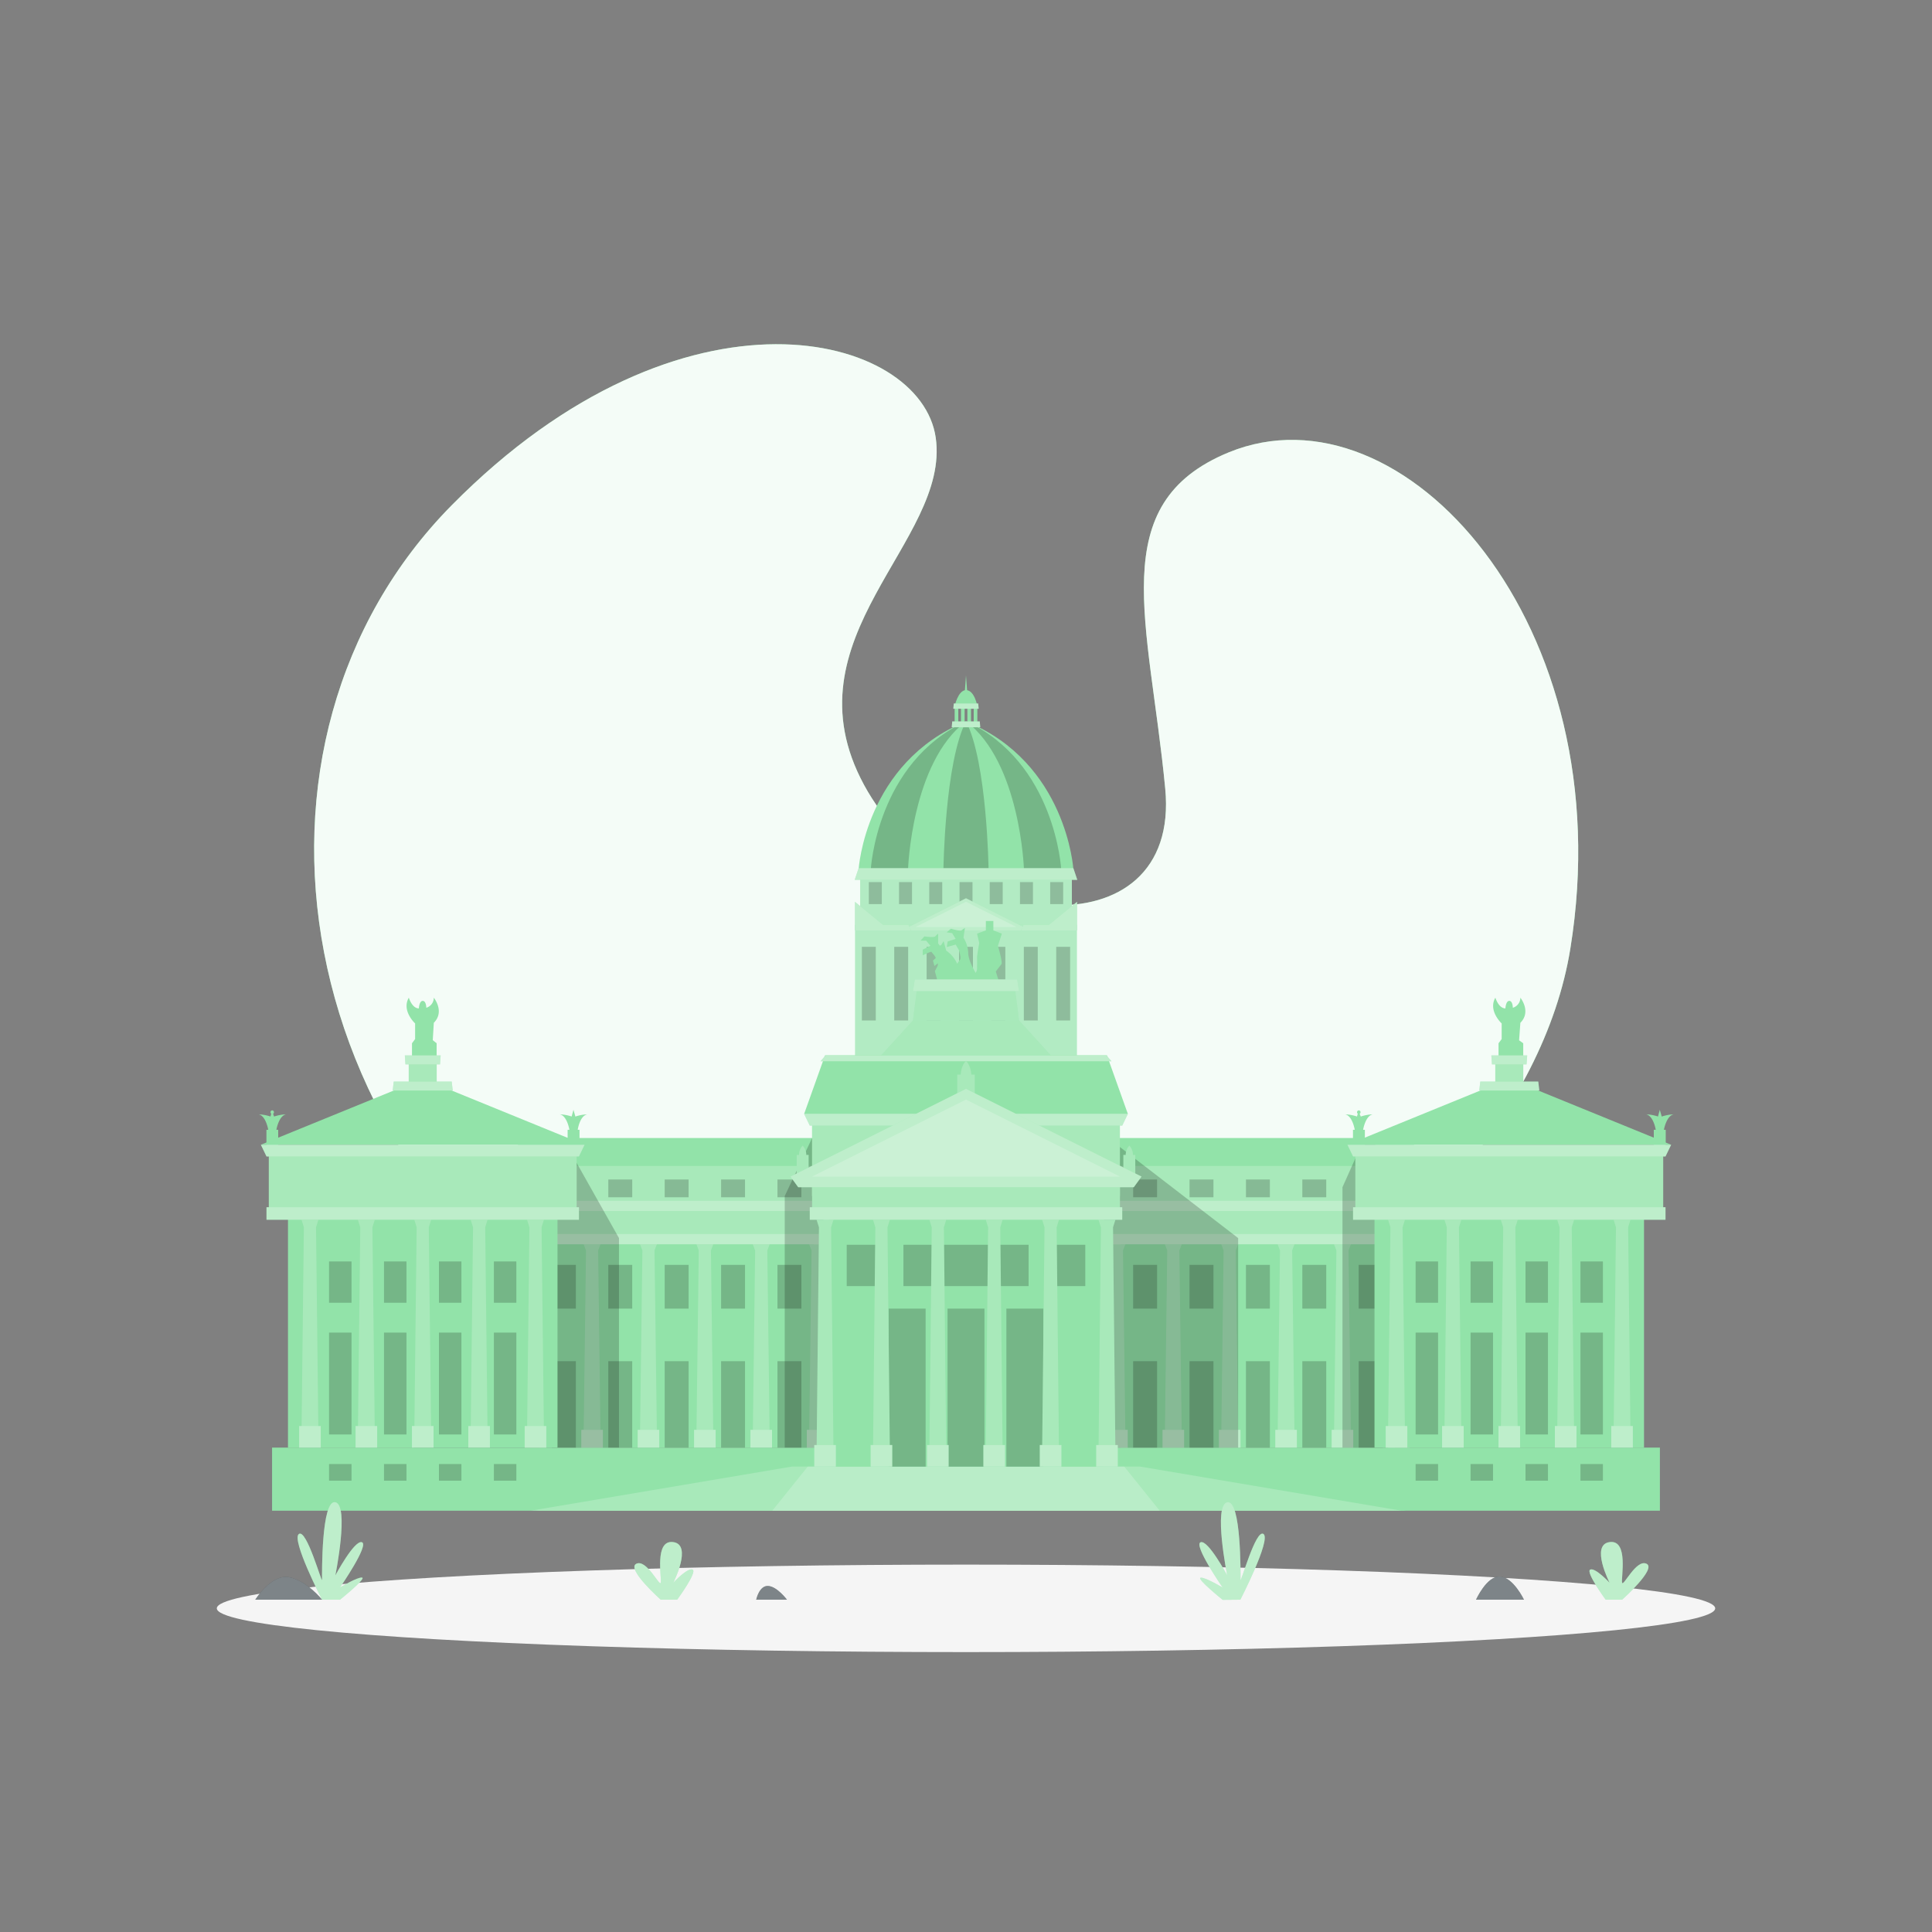 <svg xmlns="http://www.w3.org/2000/svg" viewBox="0 0 500 500"><rect x="0" y="0" width="500" height="500" fill="#808080" stroke="none"/><g id="freepik--background-simple--inject-3"><path d="M318,117.07c45-18.45,102,44.53,88.4,128.45S258.75,410.3,165.73,356.74s-109-165.07-48.81-226S238.37,86.4,242.17,113.3s-39.32,51.56-18.54,89.87,82.08,44.22,77.93.91S285.65,130.34,318,117.07Z" style="fill:#92E3A9"></path><path d="M318,117.07c45-18.45,102,44.53,88.4,128.45S258.75,410.3,165.73,356.74s-109-165.07-48.81-226S238.37,86.4,242.17,113.3s-39.32,51.56-18.54,89.87,82.08,44.22,77.93.91S285.65,130.34,318,117.07Z" style="fill:#fff;opacity:0.9"></path></g><g id="freepik--Shadow--inject-3"><ellipse id="freepik--path--inject-3" cx="250" cy="416.24" rx="193.89" ry="11.32" style="fill:#f5f5f5"></ellipse></g><g id="freepik--Building--inject-3"><rect x="70.41" y="374.64" width="359.17" height="16.33" style="fill:#92E3A9"></rect><path d="M250,178.6c2.22,0,2.94,4.15,2.94,4.15h-5.88S247.94,178.6,250,178.6Z" style="fill:#92E3A9"></path><polygon points="250 174.8 250.35 179.57 249.65 179.57 250 174.8" style="fill:#92E3A9"></polygon><rect x="250.35" y="182.75" width="0.95" height="4.71" style="fill:#92E3A9"></rect><rect x="248.7" y="182.75" width="0.95" height="4.71" style="fill:#92E3A9"></rect><rect x="247.06" y="182.75" width="0.95" height="4.71" style="fill:#92E3A9"></rect><rect x="251.99" y="182.75" width="0.95" height="4.71" style="fill:#92E3A9"></rect><path d="M277.79,225S276.1,197.34,250,186.7v.11l0-.11C223.9,197.34,222.21,225,222.21,225L250,226.19l0-.08v.08Z" style="fill:#92E3A9"></path><path d="M274.64,225s-1.5-27.69-24.63-38.33v.11l0-.11C226.86,197.34,225.36,225,225.36,225L250,226.19l0-.08v.08Z" style="opacity:0.2"></path><path d="M265,225s-.91-27.69-15-38.33v0C235.88,197.34,235,225,235,225l15,1.16v0Z" style="fill:#92E3A9"></path><path d="M255.84,225s-.36-27.69-5.84-38.33v0c-5.48,10.64-5.84,38.33-5.84,38.33l5.84,1.16v0Z" style="opacity:0.2"></path><rect x="222.61" y="226.19" width="54.79" height="13.71" style="fill:#92E3A9"></rect><rect x="222.61" y="226.19" width="54.79" height="13.71" style="fill:#fff;opacity:0.3"></rect><rect x="224.85" y="228.29" width="3.36" height="5.69" style="opacity:0.2"></rect><rect x="232.67" y="228.29" width="3.36" height="5.69" style="opacity:0.2"></rect><rect x="240.49" y="228.29" width="3.36" height="5.69" style="opacity:0.2"></rect><rect x="248.32" y="228.29" width="3.36" height="5.69" style="opacity:0.2"></rect><rect x="256.14" y="228.29" width="3.36" height="5.69" style="opacity:0.2"></rect><rect x="263.97" y="228.29" width="3.36" height="5.69" style="opacity:0.2"></rect><rect x="271.79" y="228.29" width="3.36" height="5.69" style="opacity:0.2"></rect><rect x="221.3" y="239.35" width="57.39" height="48.09" style="fill:#92E3A9"></rect><rect x="221.3" y="239.35" width="57.39" height="48.09" style="fill:#fff;opacity:0.3"></rect><rect x="223.05" y="245.04" width="3.6" height="19.06" style="opacity:0.2"></rect><rect x="231.43" y="245.04" width="3.6" height="19.06" style="opacity:0.2"></rect><rect x="239.81" y="245.04" width="3.6" height="19.06" style="opacity:0.2"></rect><rect x="248.2" y="245.04" width="3.6" height="19.06" style="opacity:0.2"></rect><rect x="256.58" y="245.04" width="3.6" height="19.06" style="opacity:0.2"></rect><rect x="264.97" y="245.04" width="3.6" height="19.06" style="opacity:0.2"></rect><rect x="273.35" y="245.04" width="3.6" height="19.06" style="opacity:0.2"></rect><polygon points="250 232.47 235.14 239.9 235.8 240.8 264.2 240.8 264.86 239.9 250 232.47" style="fill:#92E3A9"></polygon><polygon points="250 232.47 235.14 239.9 235.8 240.8 264.2 240.8 264.86 239.9 250 232.47" style="fill:#fff;opacity:0.4"></polygon><polygon points="250 233.39 236.97 239.9 263.03 239.9 250 233.39" style="fill:#fff;opacity:0.2"></polygon><polygon points="235.76 240.8 221.26 240.8 221.26 233.39 228.51 239.34 235.1 239.34 235.76 240.8" style="fill:#92E3A9"></polygon><polygon points="235.76 240.8 221.26 240.8 221.26 233.39 228.51 239.34 235.1 239.34 235.76 240.8" style="fill:#fff;opacity:0.4"></polygon><polygon points="264.24 240.8 278.74 240.8 278.74 233.39 271.49 239.34 264.9 239.34 264.24 240.8" style="fill:#92E3A9"></polygon><polygon points="264.24 240.8 278.74 240.8 278.74 233.39 271.49 239.34 264.9 239.34 264.24 240.8" style="fill:#fff;opacity:0.4"></polygon><polygon points="221.2 227.7 278.8 227.7 277.79 224.68 222.21 224.68 221.2 227.7" style="fill:#92E3A9"></polygon><polygon points="221.2 227.7 278.8 227.7 277.79 224.68 222.21 224.68 221.2 227.7" style="fill:#fff;opacity:0.4"></polygon><polygon points="246.31 188.21 253.69 188.21 253.56 186.7 246.44 186.7 246.31 188.21" style="fill:#92E3A9"></polygon><polygon points="246.31 188.21 253.69 188.21 253.56 186.7 246.44 186.7 246.31 188.21" style="fill:#fff;opacity:0.4"></polygon><polygon points="246.72 183.42 253.28 183.42 253.16 182.07 246.84 182.07 246.72 183.42" style="fill:#92E3A9"></polygon><polygon points="246.72 183.42 253.28 183.42 253.16 182.07 246.84 182.07 246.72 183.42" style="fill:#fff;opacity:0.4"></polygon><rect x="139.63" y="317.18" width="70.98" height="57.47" style="fill:#92E3A9"></rect><rect x="142.84" y="327.35" width="6.19" height="11.32" style="opacity:0.2"></rect><rect x="142.84" y="352.27" width="6.19" height="22.38" style="opacity:0.2"></rect><rect x="157.43" y="327.35" width="6.19" height="11.32" style="opacity:0.2"></rect><rect x="157.43" y="352.27" width="6.19" height="22.38" style="opacity:0.2"></rect><rect x="172.02" y="327.35" width="6.19" height="11.32" style="opacity:0.2"></rect><rect x="172.02" y="352.27" width="6.19" height="22.38" style="opacity:0.2"></rect><rect x="186.62" y="327.35" width="6.19" height="11.32" style="opacity:0.2"></rect><rect x="186.62" y="352.27" width="6.19" height="22.38" style="opacity:0.2"></rect><rect x="201.21" y="327.35" width="6.19" height="11.32" style="opacity:0.2"></rect><rect x="201.21" y="352.27" width="6.19" height="22.38" style="opacity:0.2"></rect><rect x="135.28" y="300.49" width="79.67" height="19.92" style="fill:#92E3A9"></rect><rect x="135.28" y="300.49" width="79.67" height="19.92" style="fill:#fff;opacity:0.2"></rect><polygon points="213.78 371.84 209.41 371.84 210.03 323.62 209.41 322.01 213.78 322.01 213.17 323.62 213.78 371.84" style="fill:#92E3A9"></polygon><polygon points="213.78 371.84 209.41 371.84 210.03 323.62 209.41 322.01 213.78 322.01 213.17 323.62 213.78 371.84" style="fill:#fff;opacity:0.2"></polygon><rect x="208.8" y="370.04" width="5.59" height="4.6" style="fill:#92E3A9"></rect><rect x="208.8" y="370.04" width="5.59" height="4.6" style="fill:#fff;opacity:0.4"></rect><polygon points="199.19 371.84 194.82 371.84 195.43 323.62 194.82 322.01 199.19 322.01 198.58 323.62 199.19 371.84" style="fill:#92E3A9"></polygon><polygon points="199.19 371.84 194.82 371.84 195.43 323.62 194.82 322.01 199.19 322.01 198.58 323.62 199.19 371.84" style="fill:#fff;opacity:0.2"></polygon><rect x="194.21" y="370.04" width="5.59" height="4.6" style="fill:#92E3A9"></rect><rect x="194.21" y="370.04" width="5.59" height="4.6" style="fill:#fff;opacity:0.4"></rect><polygon points="184.6 371.84 180.23 371.84 180.84 323.62 180.23 322.01 184.6 322.01 183.99 323.62 184.6 371.84" style="fill:#92E3A9"></polygon><polygon points="184.6 371.84 180.23 371.84 180.84 323.62 180.23 322.01 184.6 322.01 183.99 323.62 184.6 371.84" style="fill:#fff;opacity:0.2"></polygon><rect x="179.62" y="370.04" width="5.59" height="4.6" style="fill:#92E3A9"></rect><rect x="179.62" y="370.04" width="5.59" height="4.6" style="fill:#fff;opacity:0.4"></rect><polygon points="170.01 371.84 165.63 371.84 166.25 323.62 165.63 322.01 170.01 322.01 169.39 323.62 170.01 371.84" style="fill:#92E3A9"></polygon><polygon points="170.01 371.84 165.63 371.84 166.25 323.62 165.63 322.01 170.01 322.01 169.39 323.62 170.01 371.84" style="fill:#fff;opacity:0.2"></polygon><rect x="165.03" y="370.04" width="5.59" height="4.6" style="fill:#92E3A9"></rect><rect x="165.03" y="370.04" width="5.59" height="4.6" style="fill:#fff;opacity:0.4"></rect><polygon points="155.41 371.84 151.04 371.84 151.66 323.62 151.04 322.01 155.41 322.01 154.8 323.62 155.41 371.84" style="fill:#92E3A9"></polygon><polygon points="155.41 371.84 151.04 371.84 151.66 323.62 151.04 322.01 155.41 322.01 154.8 323.62 155.41 371.84" style="fill:#fff;opacity:0.2"></polygon><rect x="150.44" y="370.04" width="5.59" height="4.6" style="fill:#92E3A9"></rect><rect x="150.44" y="370.04" width="5.59" height="4.6" style="fill:#fff;opacity:0.4"></rect><polygon points="140.82 371.84 136.45 371.84 137.06 323.62 136.45 322.01 140.82 322.01 140.21 323.62 140.82 371.84" style="fill:#92E3A9"></polygon><polygon points="140.82 371.84 136.45 371.84 137.06 323.62 136.45 322.01 140.82 322.01 140.21 323.62 140.82 371.84" style="fill:#fff;opacity:0.2"></polygon><rect x="135.84" y="370.04" width="5.59" height="4.6" style="fill:#92E3A9"></rect><rect x="135.84" y="370.04" width="5.59" height="4.6" style="fill:#fff;opacity:0.4"></rect><rect x="134.69" y="319.35" width="80.86" height="2.67" style="fill:#92E3A9"></rect><rect x="134.69" y="319.35" width="80.86" height="2.67" style="fill:#fff;opacity:0.4"></rect><rect x="134.69" y="310.75" width="80.86" height="2.67" style="fill:#92E3A9"></rect><rect x="134.69" y="310.75" width="80.86" height="2.67" style="fill:#fff;opacity:0.4"></rect><rect x="134.03" y="294.52" width="81.52" height="7.23" style="fill:#92E3A9"></rect><rect x="142.84" y="305.25" width="6.19" height="4.6" style="opacity:0.2"></rect><rect x="157.43" y="305.25" width="6.19" height="4.6" style="opacity:0.2"></rect><rect x="172.02" y="305.25" width="6.19" height="4.6" style="opacity:0.2"></rect><rect x="186.62" y="305.25" width="6.19" height="4.6" style="opacity:0.2"></rect><rect x="201.21" y="305.25" width="6.19" height="4.6" style="opacity:0.2"></rect><rect x="290.05" y="317.18" width="70.98" height="57.47" style="fill:#92E3A9"></rect><rect x="293.26" y="327.35" width="6.19" height="11.32" style="opacity:0.2"></rect><rect x="293.26" y="352.27" width="6.19" height="22.38" style="opacity:0.2"></rect><rect x="307.85" y="327.35" width="6.19" height="11.32" style="opacity:0.2"></rect><rect x="307.85" y="352.27" width="6.19" height="22.38" style="opacity:0.2"></rect><rect x="322.45" y="327.35" width="6.19" height="11.32" style="opacity:0.2"></rect><rect x="322.45" y="352.27" width="6.19" height="22.38" style="opacity:0.2"></rect><rect x="337.04" y="327.35" width="6.19" height="11.32" style="opacity:0.2"></rect><rect x="337.04" y="352.27" width="6.19" height="22.38" style="opacity:0.2"></rect><rect x="351.63" y="327.35" width="6.19" height="11.32" style="opacity:0.2"></rect><rect x="351.63" y="352.27" width="6.19" height="22.38" style="opacity:0.2"></rect><rect x="285.71" y="300.49" width="79.67" height="19.92" style="fill:#92E3A9"></rect><rect x="285.71" y="300.49" width="79.67" height="19.92" style="fill:#fff;opacity:0.2"></rect><polygon points="364.21 371.84 359.83 371.84 360.45 323.62 359.83 322.01 364.21 322.01 363.59 323.62 364.21 371.84" style="fill:#92E3A9"></polygon><polygon points="364.21 371.84 359.83 371.84 360.45 323.62 359.83 322.01 364.21 322.01 363.59 323.62 364.21 371.84" style="fill:#fff;opacity:0.2"></polygon><rect x="359.23" y="370.04" width="5.59" height="4.6" style="fill:#92E3A9"></rect><rect x="359.23" y="370.04" width="5.59" height="4.6" style="fill:#fff;opacity:0.4"></rect><polygon points="349.61 371.84 345.24 371.84 345.86 323.62 345.24 322.01 349.61 322.01 349 323.62 349.61 371.84" style="fill:#92E3A9"></polygon><polygon points="349.61 371.84 345.24 371.84 345.86 323.62 345.24 322.01 349.61 322.01 349 323.62 349.61 371.84" style="fill:#fff;opacity:0.2"></polygon><rect x="344.63" y="370.04" width="5.59" height="4.6" style="fill:#92E3A9"></rect><rect x="344.63" y="370.04" width="5.59" height="4.6" style="fill:#fff;opacity:0.4"></rect><polygon points="335.02 371.84 330.65 371.84 331.26 323.62 330.65 322.01 335.02 322.01 334.41 323.62 335.02 371.84" style="fill:#92E3A9"></polygon><polygon points="335.02 371.84 330.65 371.84 331.26 323.62 330.65 322.01 335.02 322.01 334.41 323.62 335.02 371.84" style="fill:#fff;opacity:0.2"></polygon><rect x="330.04" y="370.04" width="5.59" height="4.6" style="fill:#92E3A9"></rect><rect x="330.04" y="370.04" width="5.59" height="4.6" style="fill:#fff;opacity:0.4"></rect><polygon points="320.43 371.84 316.06 371.84 316.67 323.62 316.06 322.01 320.43 322.01 319.81 323.62 320.43 371.84" style="fill:#92E3A9"></polygon><polygon points="320.43 371.84 316.06 371.84 316.67 323.62 316.06 322.01 320.43 322.01 319.81 323.62 320.43 371.84" style="fill:#fff;opacity:0.2"></polygon><rect x="315.45" y="370.04" width="5.59" height="4.6" style="fill:#92E3A9"></rect><rect x="315.45" y="370.04" width="5.59" height="4.6" style="fill:#fff;opacity:0.4"></rect><polygon points="305.84 371.84 301.46 371.84 302.08 323.62 301.46 322.01 305.84 322.01 305.22 323.62 305.84 371.84" style="fill:#92E3A9"></polygon><polygon points="305.84 371.84 301.46 371.84 302.08 323.62 301.46 322.01 305.84 322.01 305.22 323.62 305.84 371.84" style="fill:#fff;opacity:0.2"></polygon><rect x="300.86" y="370.04" width="5.59" height="4.6" style="fill:#92E3A9"></rect><rect x="300.86" y="370.04" width="5.59" height="4.6" style="fill:#fff;opacity:0.4"></rect><polygon points="291.25 371.84 286.87 371.84 287.49 323.62 286.87 322.01 291.25 322.01 290.63 323.62 291.25 371.84" style="fill:#92E3A9"></polygon><polygon points="291.25 371.84 286.87 371.84 287.49 323.62 286.87 322.01 291.25 322.01 290.63 323.62 291.25 371.84" style="fill:#fff;opacity:0.2"></polygon><rect x="286.27" y="370.04" width="5.59" height="4.6" style="fill:#92E3A9"></rect><rect x="286.27" y="370.04" width="5.59" height="4.6" style="fill:#fff;opacity:0.4"></rect><rect x="285.11" y="319.35" width="80.86" height="2.67" style="fill:#92E3A9"></rect><rect x="285.11" y="319.35" width="80.86" height="2.67" style="fill:#fff;opacity:0.4"></rect><rect x="285.11" y="310.75" width="80.86" height="2.67" style="fill:#92E3A9"></rect><rect x="285.11" y="310.75" width="80.86" height="2.67" style="fill:#fff;opacity:0.4"></rect><rect x="284.45" y="294.52" width="81.52" height="7.23" style="fill:#92E3A9"></rect><rect x="293.26" y="305.25" width="6.19" height="4.6" style="opacity:0.2"></rect><rect x="307.85" y="305.25" width="6.19" height="4.6" style="opacity:0.2"></rect><rect x="322.45" y="305.25" width="6.19" height="4.6" style="opacity:0.2"></rect><rect x="337.04" y="305.25" width="6.19" height="4.6" style="opacity:0.2"></rect><rect x="351.63" y="305.25" width="6.19" height="4.6" style="opacity:0.2"></rect><polygon points="289.06 296.26 320.43 320.41 320.43 374.64 267.33 374.64 275.15 304.5 289.06 296.26" style="opacity:0.2"></polygon><polygon points="146.85 296.71 160.19 320.41 160.19 374.64 107.09 374.64 114.91 304.5 146.85 296.71" style="opacity:0.2"></polygon><polygon points="210.17 294.52 203.09 309.53 203.09 374.64 221.2 374.64 210.17 294.52" style="opacity:0.2"></polygon><polygon points="353.15 294.45 347.43 307.25 347.43 374.64 358.62 374.64 358.62 298.13 353.15 294.45" style="opacity:0.2"></polygon><path d="M387.82,273.9V270l.81-1.09v-4.05s-3.58-3.29-1.63-6.66c0,0,.82,2.77,2.6,2.77,0,0,.09-1.94,1-1.94s.92,1.78.92,1.78a2.73,2.73,0,0,0,1.95-2.61s2.91,3.58,0,6.5l-.33,4.53,1.07.77v3.84Z" style="fill:#92E3A9"></path><rect x="386.98" y="273.81" width="7.24" height="7.37" style="fill:#92E3A9"></rect><rect x="386.98" y="273.81" width="7.24" height="7.37" style="fill:#fff;opacity:0.2"></rect><rect x="355.72" y="309.8" width="69.75" height="64.84" style="fill:#92E3A9"></rect><rect x="366.36" y="326.46" width="5.81" height="10.69" style="opacity:0.2"></rect><rect x="366.36" y="344.88" width="5.81" height="26.36" style="opacity:0.2"></rect><rect x="380.58" y="326.46" width="5.81" height="10.69" style="opacity:0.2"></rect><rect x="380.58" y="344.88" width="5.81" height="26.36" style="opacity:0.2"></rect><rect x="394.8" y="326.46" width="5.81" height="10.69" style="opacity:0.2"></rect><rect x="394.8" y="344.88" width="5.81" height="26.36" style="opacity:0.2"></rect><rect x="409.02" y="326.46" width="5.81" height="10.69" style="opacity:0.2"></rect><rect x="409.02" y="344.88" width="5.81" height="26.36" style="opacity:0.2"></rect><rect x="350.76" y="297.78" width="79.67" height="15.95" style="fill:#92E3A9"></rect><rect x="350.76" y="297.78" width="79.67" height="15.95" style="fill:#fff;opacity:0.2"></rect><polygon points="421.97 371.24 417.6 371.24 418.21 317.62 417.6 315.67 421.97 315.67 421.36 317.62 421.97 371.24" style="fill:#92E3A9"></polygon><polygon points="421.97 371.24 417.6 371.24 418.21 317.62 417.6 315.67 421.97 315.67 421.36 317.62 421.97 371.24" style="fill:#fff;opacity:0.2"></polygon><rect x="416.99" y="369.05" width="5.59" height="5.59" style="fill:#92E3A9"></rect><rect x="416.99" y="369.05" width="5.59" height="5.59" style="fill:#fff;opacity:0.4"></rect><polygon points="407.38 371.24 403 371.24 403.62 317.62 403 315.67 407.38 315.67 406.76 317.62 407.38 371.24" style="fill:#92E3A9"></polygon><polygon points="407.38 371.24 403 371.24 403.62 317.62 403 315.67 407.38 315.67 406.76 317.62 407.38 371.24" style="fill:#fff;opacity:0.2"></polygon><rect x="402.4" y="369.05" width="5.59" height="5.59" style="fill:#92E3A9"></rect><rect x="402.4" y="369.05" width="5.59" height="5.59" style="fill:#fff;opacity:0.4"></rect><polygon points="392.79 371.24 388.41 371.24 389.03 317.62 388.41 315.67 392.79 315.67 392.17 317.62 392.79 371.24" style="fill:#92E3A9"></polygon><polygon points="392.79 371.24 388.41 371.24 389.03 317.62 388.41 315.67 392.79 315.67 392.17 317.62 392.79 371.24" style="fill:#fff;opacity:0.2"></polygon><rect x="387.81" y="369.05" width="5.59" height="5.59" style="fill:#92E3A9"></rect><rect x="387.81" y="369.05" width="5.59" height="5.59" style="fill:#fff;opacity:0.4"></rect><polygon points="378.19 371.24 373.82 371.24 374.43 317.62 373.82 315.67 378.19 315.67 377.58 317.62 378.19 371.24" style="fill:#92E3A9"></polygon><polygon points="378.19 371.24 373.82 371.24 374.43 317.62 373.82 315.67 378.19 315.67 377.58 317.62 378.19 371.24" style="fill:#fff;opacity:0.2"></polygon><rect x="373.21" y="369.05" width="5.59" height="5.59" style="fill:#92E3A9"></rect><rect x="373.21" y="369.05" width="5.59" height="5.59" style="fill:#fff;opacity:0.4"></rect><polygon points="363.6 371.24 359.23 371.24 359.84 317.62 359.23 315.67 363.6 315.67 362.99 317.62 363.6 371.24" style="fill:#92E3A9"></polygon><polygon points="363.6 371.24 359.23 371.24 359.84 317.62 359.23 315.67 363.6 315.67 362.99 317.62 363.6 371.24" style="fill:#fff;opacity:0.2"></polygon><rect x="358.62" y="369.05" width="5.59" height="5.59" style="fill:#92E3A9"></rect><rect x="358.62" y="369.05" width="5.59" height="5.59" style="fill:#fff;opacity:0.4"></rect><rect x="350.17" y="312.43" width="80.86" height="3.24" style="fill:#92E3A9"></rect><rect x="350.17" y="312.43" width="80.86" height="3.24" style="fill:#fff;opacity:0.4"></rect><polygon points="395.38 281.12 385.82 281.12 348.71 296.26 432.49 296.26 395.38 281.12" style="fill:#92E3A9"></polygon><polygon points="398.37 282.22 382.83 282.22 383.1 279.9 398.1 279.9 398.37 282.22" style="fill:#92E3A9"></polygon><polygon points="398.37 282.22 382.83 282.22 383.1 279.9 398.1 279.9 398.37 282.22" style="fill:#fff;opacity:0.4"></polygon><polygon points="385.96 273.13 395.24 273.13 395.07 275.46 386.12 275.46 385.96 273.13" style="fill:#92E3A9"></polygon><polygon points="385.96 273.13 395.24 273.13 395.07 275.46 386.12 275.46 385.96 273.13" style="fill:#fff;opacity:0.4"></polygon><path d="M351.88,288.25a.51.51,0,0,0,.23-.41.49.49,0,0,0-.49-.49l0-.14,0,.15a.49.49,0,0,0-.42.48.46.46,0,0,0,.19.38l-.2.73a11.17,11.17,0,0,0-3.06-.56c1.91.39,2.48,4,2.48,4h-.46v4.35h3.08v-4.35h-.46s.57-3.58,2.48-4a11,11,0,0,0-3.08.57Z" style="fill:#92E3A9"></path><path d="M433.15,288.39a11.08,11.08,0,0,0-3.09.57l-.51-1.75-.46,1.74a11.21,11.21,0,0,0-3.07-.56c1.91.39,2.49,4,2.49,4H428v4.35h3.09v-4.35h-.47S431.24,288.78,433.15,288.39Z" style="fill:#92E3A9"></path><polygon points="348.71 296.26 432.49 296.26 431.03 299.29 350.17 299.29 348.71 296.26" style="fill:#92E3A9"></polygon><polygon points="348.71 296.26 432.49 296.26 431.03 299.29 350.17 299.29 348.71 296.26" style="fill:#fff;opacity:0.4"></polygon><path d="M106.62,273.9V270l.81-1.09v-4.05s-3.58-3.29-1.63-6.66c0,0,.82,2.77,2.6,2.77,0,0,.09-1.94,1-1.94s.93,1.78.93,1.78a2.73,2.73,0,0,0,1.94-2.61s2.91,3.58,0,6.5L112,269.2,113,270v3.84Z" style="fill:#92E3A9"></path><rect x="105.78" y="273.81" width="7.24" height="7.37" style="fill:#92E3A9"></rect><rect x="105.78" y="273.81" width="7.24" height="7.37" style="fill:#fff;opacity:0.2"></rect><rect x="74.53" y="309.8" width="69.75" height="64.84" style="fill:#92E3A9"></rect><rect x="85.16" y="326.46" width="5.81" height="10.69" style="opacity:0.2"></rect><rect x="85.16" y="344.88" width="5.81" height="26.36" style="opacity:0.2"></rect><rect x="99.38" y="326.46" width="5.81" height="10.69" style="opacity:0.2"></rect><rect x="99.38" y="344.88" width="5.81" height="26.36" style="opacity:0.2"></rect><rect x="113.6" y="326.46" width="5.81" height="10.69" style="opacity:0.2"></rect><rect x="113.6" y="344.88" width="5.81" height="26.36" style="opacity:0.2"></rect><rect x="127.82" y="326.46" width="5.81" height="10.69" style="opacity:0.2"></rect><rect x="127.82" y="344.88" width="5.81" height="26.36" style="opacity:0.2"></rect><rect x="69.57" y="297.78" width="79.67" height="15.95" style="fill:#92E3A9"></rect><rect x="69.57" y="297.78" width="79.67" height="15.95" style="fill:#fff;opacity:0.2"></rect><polygon points="140.77 371.24 136.4 371.24 137.01 317.62 136.4 315.67 140.77 315.67 140.16 317.62 140.77 371.24" style="fill:#92E3A9"></polygon><polygon points="140.77 371.24 136.4 371.24 137.01 317.62 136.4 315.67 140.77 315.67 140.16 317.62 140.77 371.24" style="fill:#fff;opacity:0.2"></polygon><rect x="135.79" y="369.05" width="5.59" height="5.59" style="fill:#92E3A9"></rect><rect x="135.79" y="369.05" width="5.59" height="5.59" style="fill:#fff;opacity:0.4"></rect><polygon points="126.18 371.24 121.81 371.24 122.42 317.62 121.81 315.67 126.18 315.67 125.57 317.62 126.18 371.24" style="fill:#92E3A9"></polygon><polygon points="126.18 371.24 121.81 371.24 122.42 317.62 121.81 315.67 126.18 315.67 125.57 317.62 126.18 371.24" style="fill:#fff;opacity:0.2"></polygon><rect x="121.2" y="369.05" width="5.59" height="5.59" style="fill:#92E3A9"></rect><rect x="121.2" y="369.05" width="5.59" height="5.59" style="fill:#fff;opacity:0.4"></rect><polygon points="111.59 371.24 107.22 371.24 107.83 317.62 107.22 315.67 111.59 315.67 110.97 317.62 111.59 371.24" style="fill:#92E3A9"></polygon><polygon points="111.59 371.24 107.22 371.24 107.83 317.62 107.22 315.67 111.59 315.67 110.97 317.62 111.59 371.24" style="fill:#fff;opacity:0.2"></polygon><rect x="106.61" y="369.05" width="5.59" height="5.59" style="fill:#92E3A9"></rect><rect x="106.61" y="369.05" width="5.59" height="5.59" style="fill:#fff;opacity:0.4"></rect><polygon points="97 371.24 92.62 371.24 93.24 317.62 92.62 315.67 97 315.67 96.38 317.62 97 371.24" style="fill:#92E3A9"></polygon><polygon points="97 371.24 92.62 371.24 93.24 317.62 92.62 315.67 97 315.67 96.38 317.62 97 371.24" style="fill:#fff;opacity:0.2"></polygon><rect x="92.02" y="369.05" width="5.59" height="5.59" style="fill:#92E3A9"></rect><rect x="92.02" y="369.05" width="5.59" height="5.59" style="fill:#fff;opacity:0.4"></rect><polygon points="82.4 371.24 78.03 371.24 78.64 317.62 78.03 315.67 82.4 315.67 81.79 317.62 82.4 371.24" style="fill:#92E3A9"></polygon><polygon points="82.4 371.24 78.03 371.24 78.64 317.62 78.03 315.67 82.4 315.67 81.79 317.62 82.4 371.24" style="fill:#fff;opacity:0.2"></polygon><rect x="77.42" y="369.05" width="5.59" height="5.59" style="fill:#92E3A9"></rect><rect x="77.42" y="369.05" width="5.59" height="5.59" style="fill:#fff;opacity:0.4"></rect><rect x="68.97" y="312.43" width="80.86" height="3.24" style="fill:#92E3A9"></rect><rect x="68.97" y="312.43" width="80.86" height="3.24" style="fill:#fff;opacity:0.4"></rect><polygon points="114.18 281.12 104.62 281.12 67.51 296.26 151.29 296.26 114.18 281.12" style="fill:#92E3A9"></polygon><polygon points="117.17 282.22 101.63 282.22 101.9 279.9 116.9 279.9 117.17 282.22" style="fill:#92E3A9"></polygon><polygon points="117.17 282.22 101.63 282.22 101.9 279.9 116.9 279.9 117.17 282.22" style="fill:#fff;opacity:0.4"></polygon><polygon points="104.77 273.13 114.04 273.13 113.88 275.46 104.93 275.46 104.77 273.13" style="fill:#92E3A9"></polygon><polygon points="104.77 273.13 114.04 273.13 113.88 275.46 104.93 275.46 104.77 273.13" style="fill:#fff;opacity:0.4"></polygon><path d="M70.68,288.25a.49.49,0,0,0-.26-.9l0-.14,0,.15a.48.48,0,0,0-.23.86l-.19.73a11.27,11.27,0,0,0-3.07-.56c1.91.39,2.49,4,2.49,4h-.47v4.35H72v-4.35h-.47s.58-3.58,2.49-4a11.08,11.08,0,0,0-3.09.57Z" style="fill:#92E3A9"></path><path d="M152,288.39a11.08,11.08,0,0,0-3.09.57l-.5-1.75-.47,1.74a11.17,11.17,0,0,0-3.06-.56c1.91.39,2.48,4,2.48,4h-.46v4.35h3.08v-4.35h-.46S150,288.78,152,288.39Z" style="fill:#92E3A9"></path><polygon points="67.51 296.26 151.29 296.26 149.83 299.29 68.97 299.29 67.51 296.26" style="fill:#92E3A9"></polygon><polygon points="67.51 296.26 151.29 296.26 149.83 299.29 68.97 299.29 67.51 296.26" style="fill:#fff;opacity:0.4"></polygon><polygon points="363.96 390.97 138.59 390.97 206.19 376.76 296.36 376.76 363.96 390.97" style="fill:#92E3A9"></polygon><polygon points="362.69 390.97 137.31 390.97 204.92 379.55 295.08 379.55 362.69 390.97" style="fill:#fff;opacity:0.2"></polygon><rect x="366.36" y="378.89" width="5.81" height="4.31" style="opacity:0.2"></rect><rect x="380.58" y="378.89" width="5.81" height="4.31" style="opacity:0.2"></rect><rect x="394.8" y="378.89" width="5.81" height="4.31" style="opacity:0.2"></rect><rect x="409.02" y="378.89" width="5.81" height="4.31" style="opacity:0.2"></rect><rect x="85.16" y="378.89" width="5.81" height="4.31" style="opacity:0.2"></rect><rect x="99.38" y="378.89" width="5.81" height="4.31" style="opacity:0.2"></rect><rect x="113.6" y="378.89" width="5.81" height="4.31" style="opacity:0.2"></rect><rect x="127.82" y="378.89" width="5.81" height="4.31" style="opacity:0.2"></rect><polygon points="300.13 390.97 199.87 390.97 209.05 379.55 290.95 379.55 300.13 390.97" style="fill:#fff;opacity:0.2"></polygon><path d="M258.27,244.78l1-3.15-2.19-.85v-2.43h-1.94v2.43l-2.28.85.56,2.42s-.59,3.28-.56,3.8,0,2.4,0,3a2.84,2.84,0,0,1-.35.94l-.2-.33s-1.77-3-1.73-4.89a8.14,8.14,0,0,0-1.23-3.9l.37-2.52s-.45.3-.86.61-2.76-.41-2.76-.41l-1.12.94,1.44.21.9,1.49-2.08.67-.21,1.44,2.3-.64.79,1.34s.67,2.07.36,2.51-.56.8-.76,1.1a2.89,2.89,0,0,1-.15-.31,8.21,8.21,0,0,0-2.69-3.08l-.67-2.46s-.29.45-.55.9a.83.83,0,0,1-.44.27c-.25-.35-.43-.56-.43-.56v-2.55s-.41.36-.77.72-2.79,0-2.79,0l-1,1.1h1.45l1.12,1.33-2,1v1.45l1.76-.78.48-.13.92,1.16s.1.19.22.47l-.73.65.38,1.41.85-.69a1,1,0,0,1,0,.58c-.24.49-.73,1.46-.73,1.46l.73,2.74h3.81l.88,1.51,3.52-1h7.82l-1-3.18s1.09-1.45,1.46-1.88S258.27,244.78,258.27,244.78Z" style="fill:#92E3A9"></path><polygon points="236.27 264.09 263.73 264.09 273.35 274.65 226.65 274.65 236.27 264.09" style="fill:#92E3A9"></polygon><polygon points="236.27 264.09 263.73 264.09 273.35 274.65 226.65 274.65 236.27 264.09" style="fill:#fff;opacity:0.2"></polygon><rect x="210.17" y="290.83" width="79.67" height="18.7" transform="translate(500 600.36) rotate(180)" style="fill:#92E3A9"></rect><rect x="210.17" y="290.83" width="79.67" height="18.7" transform="translate(500 600.36) rotate(180)" style="fill:#fff;opacity:0.2"></rect><polygon points="208.11 288.28 291.89 288.28 290.43 291.31 209.57 291.31 208.11 288.28" style="fill:#92E3A9"></polygon><polygon points="208.11 288.28 291.89 288.28 290.43 291.31 209.57 291.31 208.11 288.28" style="fill:#fff;opacity:0.4"></polygon><polygon points="286.48 273.13 213.52 273.13 208.11 288.28 291.89 288.28 286.48 273.13" style="fill:#92E3A9"></polygon><polygon points="287.65 274.65 212.35 274.65 213.66 273.13 286.34 273.13 287.65 274.65" style="fill:#92E3A9"></polygon><polygon points="287.65 274.65 212.35 274.65 213.66 273.13 286.34 273.13 287.65 274.65" style="fill:#fff;opacity:0.4"></polygon><polygon points="236.27 264.09 263.73 264.09 262.57 254.98 237.43 254.98 236.27 264.09" style="fill:#92E3A9"></polygon><polygon points="236.27 264.09 263.73 264.09 262.57 254.98 237.43 254.98 236.27 264.09" style="fill:#fff;opacity:0.2"></polygon><polygon points="263.73 256.5 236.27 256.5 236.75 253.47 263.25 253.47 263.73 256.5" style="fill:#92E3A9"></polygon><polygon points="263.73 256.5 236.27 256.5 236.75 253.47 263.25 253.47 263.73 256.5" style="fill:#fff;opacity:0.4"></polygon><rect x="214.51" y="309.8" width="70.98" height="69.75" style="fill:#92E3A9"></rect><rect x="245.22" y="338.67" width="9.56" height="40.89" style="opacity:0.2"></rect><rect x="260.45" y="338.67" width="9.56" height="40.89" style="opacity:0.2"></rect><rect x="229.99" y="338.67" width="9.56" height="40.89" style="opacity:0.2"></rect><rect x="233.81" y="322.15" width="32.39" height="10.69" style="opacity:0.2"></rect><rect x="272.18" y="322.15" width="8.69" height="10.69" style="opacity:0.2"></rect><rect x="219.13" y="322.15" width="8.69" height="10.69" style="opacity:0.2"></rect><rect x="210.17" y="305.88" width="79.67" height="7.85" style="fill:#92E3A9"></rect><rect x="210.17" y="305.88" width="79.67" height="7.85" style="fill:#fff;opacity:0.2"></rect><path d="M293.2,298.89a3.45,3.45,0,0,0-.93-2.41,3.45,3.45,0,0,0-.93,2.41h-.61v5.61h3.08v-5.61Z" style="fill:#92E3A9"></path><path d="M207.73,296.48a3.45,3.45,0,0,0-.93,2.41h-.61v5.61h3.08v-5.61h-.61A3.45,3.45,0,0,0,207.73,296.48Z" style="fill:#92E3A9"></path><path d="M250,274.56s-1.19.95-1.38,3.55h-.89v8.25h4.54v-8.25h-.89C251.19,275.51,250,274.56,250,274.56Z" style="fill:#92E3A9"></path><g style="opacity:0.2"><path d="M293.2,298.89a3.45,3.45,0,0,0-.93-2.41,3.45,3.45,0,0,0-.93,2.41h-.61v5.61h3.08v-5.61Z" style="fill:#fff"></path><path d="M207.73,296.48a3.45,3.45,0,0,0-.93,2.41h-.61v5.61h3.08v-5.61h-.61A3.45,3.45,0,0,0,207.73,296.48Z" style="fill:#fff"></path><path d="M250,274.56s-1.19.95-1.38,3.55h-.89v8.25h4.54v-8.25h-.89C251.19,275.51,250,274.56,250,274.56Z" style="fill:#fff"></path></g><polygon points="288.67 376.15 284.29 376.15 284.91 317.62 284.29 315.67 288.67 315.67 288.05 317.62 288.67 376.15" style="fill:#92E3A9"></polygon><polygon points="288.67 376.15 284.29 376.15 284.91 317.62 284.29 315.67 288.67 315.67 288.05 317.62 288.67 376.15" style="fill:#fff;opacity:0.2"></polygon><rect x="283.69" y="373.97" width="5.59" height="5.59" style="fill:#92E3A9"></rect><rect x="283.69" y="373.97" width="5.59" height="5.59" style="fill:#fff;opacity:0.4"></rect><polygon points="274.07 376.15 269.7 376.15 270.32 317.62 269.7 315.67 274.07 315.67 273.46 317.62 274.07 376.15" style="fill:#92E3A9"></polygon><polygon points="274.07 376.15 269.7 376.15 270.32 317.62 269.7 315.67 274.07 315.67 273.46 317.62 274.07 376.15" style="fill:#fff;opacity:0.2"></polygon><rect x="269.1" y="373.97" width="5.59" height="5.59" style="fill:#92E3A9"></rect><rect x="269.1" y="373.97" width="5.59" height="5.59" style="fill:#fff;opacity:0.4"></rect><polygon points="259.48 376.15 255.11 376.15 255.72 317.62 255.11 315.67 259.48 315.67 258.87 317.62 259.48 376.15" style="fill:#92E3A9"></polygon><polygon points="259.48 376.15 255.11 376.15 255.72 317.62 255.11 315.67 259.48 315.67 258.87 317.62 259.48 376.15" style="fill:#fff;opacity:0.2"></polygon><rect x="254.5" y="373.97" width="5.59" height="5.59" style="fill:#92E3A9"></rect><rect x="254.5" y="373.97" width="5.59" height="5.59" style="fill:#fff;opacity:0.4"></rect><polygon points="244.89 376.15 240.52 376.15 241.13 317.62 240.52 315.67 244.89 315.67 244.28 317.62 244.89 376.15" style="fill:#92E3A9"></polygon><polygon points="244.89 376.15 240.52 376.15 241.13 317.62 240.52 315.67 244.89 315.67 244.28 317.62 244.89 376.15" style="fill:#fff;opacity:0.2"></polygon><rect x="239.91" y="373.97" width="5.59" height="5.59" style="fill:#92E3A9"></rect><rect x="239.91" y="373.97" width="5.59" height="5.59" style="fill:#fff;opacity:0.4"></rect><polygon points="230.3 376.15 225.93 376.15 226.54 317.62 225.93 315.67 230.3 315.67 229.68 317.62 230.3 376.15" style="fill:#92E3A9"></polygon><polygon points="230.3 376.15 225.93 376.15 226.54 317.62 225.93 315.67 230.3 315.67 229.68 317.62 230.3 376.15" style="fill:#fff;opacity:0.2"></polygon><rect x="225.32" y="373.97" width="5.59" height="5.59" style="fill:#92E3A9"></rect><rect x="225.32" y="373.97" width="5.59" height="5.59" style="fill:#fff;opacity:0.4"></rect><polygon points="215.71 376.15 211.33 376.15 211.95 317.62 211.33 315.67 215.71 315.67 215.09 317.62 215.71 376.15" style="fill:#92E3A9"></polygon><polygon points="215.71 376.15 211.33 376.15 211.95 317.62 211.33 315.67 215.71 315.67 215.09 317.62 215.71 376.15" style="fill:#fff;opacity:0.2"></polygon><rect x="210.73" y="373.97" width="5.59" height="5.59" style="fill:#92E3A9"></rect><rect x="210.73" y="373.97" width="5.59" height="5.59" style="fill:#fff;opacity:0.4"></rect><polygon points="250 281.79 204.57 304.5 206.57 307.25 293.43 307.25 295.43 304.5 250 281.79" style="fill:#92E3A9"></polygon><polygon points="250 281.79 204.57 304.5 206.57 307.25 293.43 307.25 295.43 304.5 250 281.79" style="fill:#fff;opacity:0.4"></polygon><polygon points="250 284.58 210.16 304.5 289.85 304.5 250 284.58" style="fill:#fff;opacity:0.2"></polygon><rect x="209.57" y="312.43" width="80.86" height="3.24" style="fill:#92E3A9"></rect><rect x="209.57" y="312.43" width="80.86" height="3.24" style="fill:#fff;opacity:0.4"></rect></g><g id="freepik--Plants--inject-3"><path d="M321,414S329,398.48,327,397s-5.95,13-5.95,11.84.22-20.86-3.45-20.07,0,18.94,0,18.94-4.94-9.28-6.88-8.58,5.71,11.74,5.71,11.74-4.57-2.76-5.71-2.55,5.71,5.72,5.71,5.72Z" style="fill:#92E3A9"></path><path d="M83.34,414s-8-15.52-6-17,6,13,6,11.84-.22-20.86,3.45-20.07,0,18.94,0,18.94,4.95-9.28,6.88-8.58S88,410.83,88,410.83s4.57-2.76,5.71-2.55S88,414,88,414Z" style="fill:#92E3A9"></path><path d="M171,414s-9-8-6.33-9.3,6,6,6.33,4.9-1.77-11.21,3.25-10.51,0,10.51,0,10.51,3.72-4,5-3.39-4,7.79-4,7.79Z" style="fill:#92E3A9"></path><path d="M419.8,414s9-8,6.33-9.3-6,6-6.33,4.9,1.77-11.21-3.25-10.51,0,10.51,0,10.51-3.72-4-5-3.39,4,7.79,4,7.79Z" style="fill:#92E3A9"></path><g style="opacity:0.4"><path d="M321,414S329,398.48,327,397s-5.95,13-5.95,11.84.22-20.86-3.45-20.07,0,18.94,0,18.94-4.94-9.28-6.88-8.58,5.71,11.74,5.71,11.74-4.57-2.76-5.71-2.55,5.71,5.72,5.71,5.72Z" style="fill:#fff"></path><path d="M83.34,414s-8-15.52-6-17,6,13,6,11.84-.22-20.86,3.45-20.07,0,18.94,0,18.94,4.95-9.28,6.88-8.58S88,410.83,88,410.83s4.57-2.76,5.71-2.55S88,414,88,414Z" style="fill:#fff"></path><path d="M171,414s-9-8-6.33-9.3,6,6,6.33,4.9-1.77-11.21,3.25-10.51,0,10.51,0,10.51,3.72-4,5-3.39-4,7.79-4,7.79Z" style="fill:#fff"></path><path d="M419.8,414s9-8,6.33-9.3-6,6-6.33,4.9,1.77-11.21-3.25-10.51,0,10.51,0,10.51-3.72-4-5-3.39,4,7.79,4,7.79Z" style="fill:#fff"></path></g><path d="M66.07,414H83.34s-4.07-5.08-8.63-5.84S66.07,414,66.07,414Z" style="fill:#263238"></path><path d="M195.71,414h7.95s-2.53-3.41-4.86-3.55S195.71,414,195.71,414Z" style="fill:#263238"></path><path d="M382,414h12.4s-2.76-5.81-6.2-6S382,414,382,414Z" style="fill:#263238"></path><path d="M66.07,414H83.34s-4.07-5.08-8.63-5.84S66.07,414,66.07,414Z" style="fill:#fff;opacity:0.4"></path><path d="M195.71,414h7.95s-2.53-3.41-4.86-3.55S195.71,414,195.71,414Z" style="fill:#fff;opacity:0.4"></path><path d="M382,414h12.4s-2.76-5.81-6.2-6S382,414,382,414Z" style="fill:#fff;opacity:0.4"></path></g></svg>